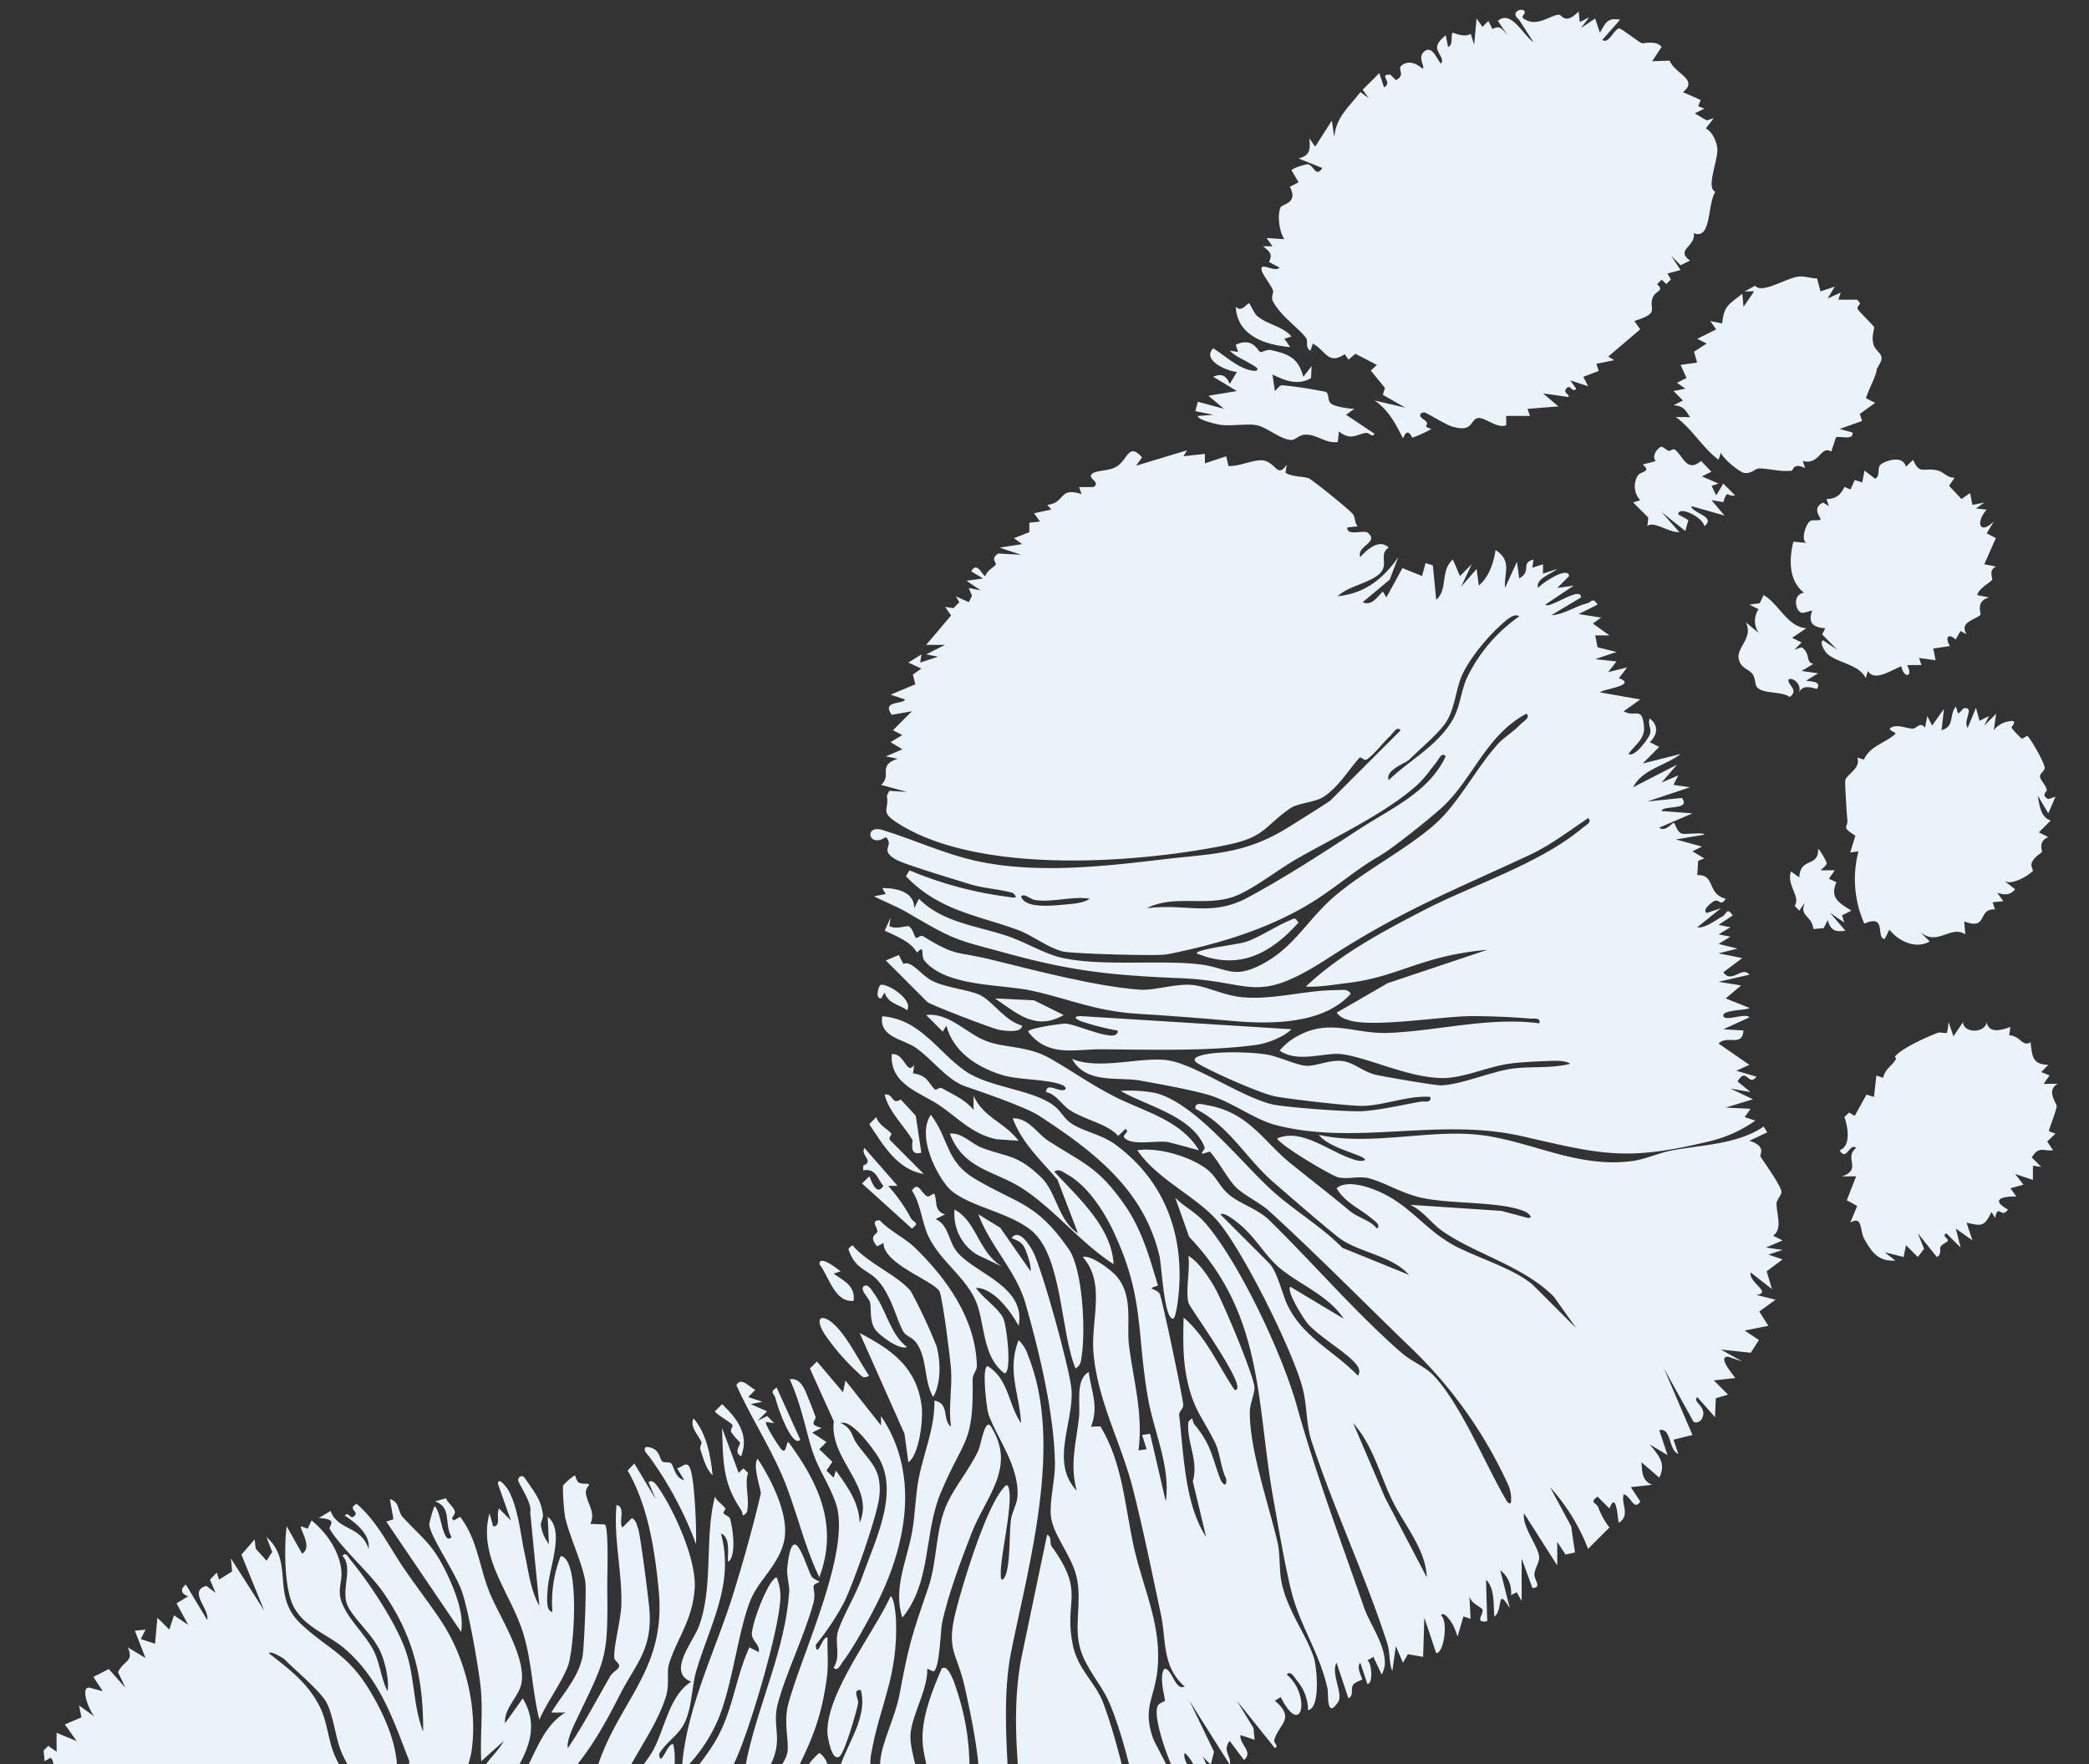 <svg xmlns="http://www.w3.org/2000/svg" xmlns:xlink="http://www.w3.org/1999/xlink" width="540" height="456" viewBox="0 0 540 456"><rect x="0" y="0" width="540" height="456" fill="#333333" stroke="none"/><defs><clipPath id="clip-path"><rect id="Rectangle_204" data-name="Rectangle 204" width="540" height="456" transform="translate(1392 6033)" fill="#fff" stroke="#707070" stroke-width="1"></rect></clipPath><clipPath id="clip-path-2"><rect id="Rectangle_175" data-name="Rectangle 175" width="323.559" height="664.412" fill="#eaf2fa"></rect></clipPath></defs><g id="Mask_Group_4" data-name="Mask Group 4" transform="translate(-1392 -6033)" clip-path="url(#clip-path)"><g id="Group_263" data-name="Group 263" transform="translate(1787.81 6011.399) rotate(45)"><g id="Group_261" data-name="Group 261" transform="translate(0)" clip-path="url(#clip-path-2)"><path id="Path_913" data-name="Path 913" d="M107.668,59.226c-1.527-.195-.823,1.966-.866,3.027-.1,2.529.482,6.416-.005,8.544-.157.671-1.651.536-1.63.948.2,4.332,1.543,8.972.574,13.737-.531,2.588-3.557,5.783-4,8.23-1.473,8.187.769,9.719-4.965,18.372-13.244,19.975-39.739,50.493-63.726,55.962-5.94,1.359-4.056-.644-7.353-2.967l-.428-1.327,3.465-3.038-6.059,3.46c.238-3.947-4.24-2.691-1.754-7.8L18.341,158.1l1.727-4.332-3.465.856.856-3.46-2.594.866-.011-6.942-3.038,4.332c-4.678-.774.449-4.148-.433-5.2l-3.46,1.727,2.637-6.422-2.236-1.321.46-2.659-3.476,1.289.893-3.888,1.283,1.727,2.166-4.332-2.583,1.733,1.716-5.2L5.33,130.349l-.818-9.936-2.653-.482,1.749-1.283-.027-2.188-1.722-.412,3.465-1.321-.612-1.744-1.987-.839,2.6-1.738-4.337.85,2.594-3.46-3.46.866c-.828-3.092,2.859-1.175,3.471-1.738-.785-1.164-.054-3.335-.206-3.9-.168-.655-2.16-.114-1.559-2.583l4.364-3.909-5.2,2.594,3.476-4.76-2.6.422,1.727-3.909L1.859,89.159l1.727-2.171L.992,86.56l2.48-3.834-1.6-.108c3.016-3.736-1.294-5.447,4.31-8.22l-1.727-.856,2.594-2.621c.628-2.545-3.265-.049-2.583-2.572.379-1.4,2.68-3.368,3.13-5.621.639-3.211-2.258-6.471,2.924-6.113l.433,2.6,6.5-12.129.428,1.738,3.487-4.337L23.1,46.2l2.6-5.177,2.171,1.354c2.085-1.684,3.509-6.2,5.566-7.5,2.68-1.695,5.691.8,4.846-3.4L39.551,33.2c2.123-.471,4.186-2.935,5.415-3.281,1.31-.374,13.152-1.716,14.555-1.457,1.078.2,1.846,1.359,3.048,1.289l-1.733,2.16c1.592,1.76,3.422-2.675,4.738-2.794,3.937-.357.276,4.505,3.054,5.821C68.493,32.374,68.666,28.1,72.1,28c-.671,3.211,3.254,2.989,3.1,6.525-.152,3.579-3.5,7.981-3.536,11.69C76.1,40.859,76.81,34.605,75.581,28l2.55,5.68-.812,9.059c2.377-.812,1.706-3.7,1.722-5.637l1.733.444-2.426-8.29,5.03-2.144L81.661,24.1l1.754-.9,6.9,5.664c.287-4.11-4.586-5.935-4.321-10.407l4.326,1.733-.011-4.326,2.182,6.075-.428-6.081,3.455,2.6c.211-3.579-1.413-6.763-3.46-9.53,5.057-1.078,5.648,2.561,8.664,5.193L98.139,7.185l3.455,2.6c.991-3.861-2.642-2.832-.85-6.065l1.283,1.727,1.316-2.594,1.716,1.727L106.8,1.12c-.07,1.662-2.285,5.983-.005,6.925-.271-1.251,1.392-9.595,3.476-7.792l.016,4.326,2.583-3.46-1.722,8.664c1.549.325,3.027-10.12,5.2-7.792l-2.171,8.658c2.2-2.469,2.669-5.826,4.353-8.691.661-1.126-.157-2.188,2.155-1.706l-1.727,5.2,4.754-3.482-.422,2.6,5.2-.85-2.6,2.588,2.6,1.744,4.326-2.6-2.588,5.2,4.321-3.471.428,3.46,2.615-4.321.439,3.471c4.852-2.139-.91,4.835-.861,6.065l8.664-6.065-.866,5.193c3.3-.866,2.334-4.456,6.53-.893,2.5,2.117,1.63,4.976,2.155,7.83,1.749-.6.856-5.707.482-7.012-.585-2.085-2.442-1.684-3.1-3.379,2.967-.4,4.424,1.6,4.348,4.337l2.583-.877.016,6.065,5.187-8.669c-.579,4.911-4.229,9.741-2.583,14.739l3.888-12.134.449,6.07,1.733-4.332.866,2.6,3.46-2.594L165.79,27.127l5.642-6.925c4.159.476-2.328,4.917-1.3,6.065l6.059-5.193-3.46,8.664c1.928-.125,1.5-3.26,1.749-3.476.363-.314,2.052,1.04,3.428.477.753-.3,3.861-4.478,4.348-3.942l-4.326,6.065,6.07-3.455-.866,2.588,3.471-.85-.7,1.559,2.458,2.767c3.276-3.5,5.074,1.706,9.514-.861.65,2.594-1.538.888-1.8,2.967-.1.812-.46,3.368.926,3.092l1.738-3.46-.85,7.8c1.635-1.1,2.047-4.716,2.6-6.525.406-1.3-1.007-2.61,1.722-2.133l-.861,4.326,2.588-1.733-.85,3.465,2.583-1.733-.85,3.471,4.326-2.594-2.594,4.326,5.187-3.465-.856,6.059c3.709.666,2.166-4.684,5.2-4.321l-4.332,6.925,4.776-3.455-.433,5.193,6.065-2.588c.422.347-4.337,5.009-3.465,6.059,1.316,1.576,3.639-4.705,5.193-4.332L221.3,54.889l3.9-3.465c2.875,3.319-2.1,3.628-2.166,6.936l9.53-1.727-1.3,3.455,4.77-2.594c.412,3.471-3.747-.135-2.588,4.337l4.31-.439-4.316,3.027,6.075-2.15-3.465,6.5,4.765-4.332.439,2.6,2.6-1.294a34.465,34.465,0,0,1-4.505,11.983c-11.523,18.908-17.2,22.184-35.12,33.393-18.865,11.8-28.612,32.11-47.162,43.042-4.982,2.935-12.232,3.823-17.6,6.682-4.121,2.2-11.176,7.1-15.243,9.914-4.954,3.438-9.319,10.678-16.547,8.6,7.5-3.119,12.681-14.165,18.643-17.863,6.362-3.947,19.006-6.162,26.045-10.3,2.827-1.668,15.4-12.568,17.777-15.188,2.984-3.3,6.406-8.761,9.086-12.589.493-.7,2.328-1.695.872-2.6-4.456,3.812-6.925,10.234-10.938,14.214-2.794,2.762-13.883,11.5-17.311,13.916-3.13,2.2-16.477,7.321-20.381,8.247-1.153.271-1.689-.114-1.235-1.24,1.489-3.72,8.794-10.51,12.189-12.968,2.485-1.8,7.332-3.493,9.216-5.1,2.058-1.744,3.39-6.059,6.373-7.933,2.458-1.538,5.355-1.543,8.063-3.211,1.83-1.126,12.427-8.631,13.634-9.784,3.4-3.243,6.8-11.685,10-16.017,2.94-3.974,7.4-7.413,9.909-11.777-1.89.39-3.909,2.9-5.236,4.3-1.673,1.781-4.63,5.1-6.027,6.98-3.292,4.429-5.713,11.052-9.53,14.755-6.292,6.119-16.683,9.5-22.569,13.862-3.547,2.632-6.384,9.779-12.151,10.83a15.329,15.329,0,0,1,.807-6.557c2.724-8.572,10.028-10.342,15.687-16.407,8.664-9.281,15.454-21.394,26-29.516-.866-1.408-1.917.292-2.6.866-3.449,2.891-8.117,7.191-11.29,10.4-5.269,5.312-16.288,20.8-21.913,23.186a5.164,5.164,0,0,1-3.216.677l3.931-14.712,12.118-24.307a75.833,75.833,0,0,0-7.537,10.678c-4.543,7.916-6.178,13.6-11.983,20.977-2.2,2.8-4.283,5.837-6.931,8.236.347-12.145,3.915-23.857,7.559-35.358,4.4-13.862,12.736-29.781,14.008-44.114.087-.975.807-3.113-.753-2.919-1.121,5.691-1.944,11.864-3.931,17.322-7.6,20.912-13.158,33.274-17.982,55.745-4.754,22.136-9.313,17.8-23.2,30.566C100,156.481,92.1,163.049,76.718,171.821c-12.053,6.877-11.6,7.18-25.612,10.819-3.146.818-6.287,2.166-9.357,3.211l1.733-2.588-1.727-.433c2.518-2.594,6.536-5.22,9.53-2.177l-.861-2.594c8.712.06,15.676-5.767,23.11-9.422,4.51-2.22,10.288-3.5,14.479-6.341,8.815-5.983,17.36-16.829,25.314-23.251,6.059-4.895,9.357-3.363,11.95-12.34,2.464-8.517.043-15.784.617-24.534.682-10.429,4.917-23.116,5.252-32.965.26-7.716-2.81-17.327-3.195-25.309-.108-2.182.606-4.971.536-7.667-.027-1.034.634-3.227-.861-3.021-3.465,11.263,2.171,21.756,1.711,32.516-.184,4.288-1.565,16.8-2.626,20.636-1.695,6.092-2.171,13.6-3.834,20.6-3.054,12.893-9.649,25.027-16.981,35.954-1.381,2.063-17.582,17.338-19.607,18.529-3.368,1.982-8.712,2.659-12.194,4.288-10.077,4.716-17.885,10.857-30.171,10.6l-.433-1.733A97.726,97.726,0,0,0,66.338,161.44c.807-.606,2.729-1.749.146-1.592-3.2,1.787-6.194,4.543-9.395,6.222-3.265,1.711-15.481,8.306-17.912,8.988-5.187,1.462-2.794-2.285-6.086-2.2-1.1,5.339-6.324,1.673-1.966-.655,7.445-3.985,15.844-7.012,23.04-11.653,13.185-8.507,24-22.016,33.528-34.129,7.873-10.012,14.138-15.887,17.154-28.817.39-1.668,2.821-12.124,2.821-12.79Zm6.942-9.108c.509,3.612,0,9.108,0,13.012,0,1.034-2.561,6.33-.011,7.369.157-7.591,2.68-15.3.644-22.747-1.072-3.915-3.85-6.85-5.133-10.483a41.08,41.08,0,0,1-1.581-20.538c-1.706.244-1.689,3.482-1.765,4.727-.3,4.819.352,11.75,1.993,16.3,1.408,3.888,5.214,7.862,5.853,12.362M93.8,138.157c6.119-7.992,13.445-10.218,16.483-20.37,3.211-10.716,5.631-22.119,7.878-32.889,2-9.59,6.016-19.477,2.507-29.137-1.63-.173-.7,1.825-.612,2.778.282,2.886.791,4.884.606,8.052-.628,10.759-5.637,24.67-8.425,34.936-1.44,5.317-2.2,11.815-3.942,16.872-2.864,8.328-11.869,11.636-14.5,19.758m-25.157,20.8c2.994,1.641,7.575-4.2,9.514-6.519,1.224-1.462,3.206-3.72,3.482-5.615-3.687,2.729-5.891,7.169-9.47,10.039-1.44,1.148-3.368.709-3.525,2.1" transform="translate(17.223 113.396)" fill="#eaf2fa"></path><path id="Path_914" data-name="Path 914" d="M70.24,3.553,70.256.076c1.327-.292,2.036.314,3.086.818,1.565.736,15.329,11.36,17.268,13.087,7.467,6.649,7,12.145,9.752,20.609,5.068,15.567,4.879,19.2,6.427,35.2,1.619,16.694,8.425,29.2,14.2,43.919,3.823,9.741,3.947,20.489,11.149,28.314,1.89,2.058,5.155,3.7,7.012,6.433,2.48,3.65,3.238,8.566,5.55,12.665,2.9,5.133,7.792,8.133,9.692,13.737l-2.626,3.021-2.577-2.588.807,6.877c-2.15.964-2.545.46-4.278-.812l-1.31,3.455c-4.9-7.218-2.22-.125-4.781,3.487l-2.577-1.738,1.516,3.92-2.832,3.016c-.985-1.668.33-4.575-2.155-5.2l-.439,4.332-3.9-7.8,2.6,8.664-2.615.011,1.738,2.588-5.2-2.588.866,3.46c-2.128.1-6.238.032-8.041.91-1.072.52-.06,2.41-2.366,1.689l-.861-4.326c.168,2.8.439,5.729-2.6,6.936.033-2.009,2.383-6.427,0-7.8l-2.621,9.53-.417-5.193c-2.572,2.09-.384,6.909-4.776,6.925-.227-.222,3.254-5.55.877-6.059l-.883,4.332-2.583-2.6c-.628,2.691-4.743,3.736-6.519,6.054-3.238-2.707,5.225-2.491-.877-5.193-2.35,5.523-7.424,4.359-8.658-.861l-1.792,4.272-3.844-.807-.005,2.6-1.716-.417.839-3.92-4.326,2.594.861-2.594-3.373,1.652c-1.137-4.5-4.066-1.624-4.862-4.267l-1.289.016c-.5,1.5-.173,4.094-2.61,3.46l1.727-4.326c-1.928-.747-3.076,4.505-5.2,2.588-.872-.785,3.7-3.2,2.594-4.326l-5.193,1.733,1.727-2.594c-2.02.081-4.732-.969-4.348,1.722h-.845c.319-4.186-3.547-4.213-6.731-5-.942-.233-1.955.547-2.393.5-.255-.022-1.04-2.426-3.027-1.57l1.733-2.583-6.936.845,1.733-2.583-5.2-.011,2.594-3.455c-3.108-.8-4.148-2.8-6.925-.011.606-3.964-2.935-2.7-4.348-5.193l5.2,1.722.005-1.722-7.38-3.476,1.3-1.727-6.07-.883,2.6-2.6-4.332-1.738,2.6-3.449c-3.677-1.408-7.591-1.576-6.931-6.081,1.2.6,4.819.98,5.187-.856-.942.3-9.655-3.6-7.792-5.214,1.224-.114,4.911,2.177,5.193.005-4.272.666-4.278-3.536-6.931-3.471l-.433,1.738-2.15-1.765L5.209,148.4l2.6-.444L4.337,144.5l5.193-2.16-5.2-.883,1.738-4.326-2.6-1.733,5.193-.866c-1.516.433-8.848-2.718-6.465-4.353l2.994-1.716-4.337-.9,1.392-4.261,6.427.384L4.516,122.19c-1.224-3.206,1.137-4.814-2.783-6.324l5.2-1.283L0,111.534l1.744-2.155.861,2.594,3.455-1.749-4.326-5.187,4.332-.011-1.727-3.46,4.326-.861L2.6,98.912,3.46,95.49c-1.711.807-2.8.374-2.594-1.727l10.4,2.588c-1.635-2.539-8.761-1.668-6.433-6.075l2.973-.422L4.4,88.472l-.065-2.529,1.706.861.9-3.877-2.61-2.177,15.6,3.455L5.566,78.152l-.363-5.2,1.868,1.484,4.2.244-.574-2.621L6.936,70.349c9.866-.547,11.3,9.914,22.13,9.584,9.617-.292,14.046-3.086,24.816-.39C70.473,83.7,80.62,91.434,82.32,109.081c.547,5.685,1.3,11.512,1.792,17.214.363,4.191-.162,8.745.016,13.006.043,1.05-.655,3.227.856,3.021-.022-4.646,1.007-8.729.91-13.477-.146-7.348-2.177-27.014-4.8-33.36-.422-1.023-4.256-6.649-3.909-6.925l6.5,1.733,5.653,10.824c-.823-5.8-3.839-10.678-7.375-15.178l-.444,1.738c-1.8-.8-4.879-.428-6.3-.91-.747-.254-.671-1.316-1.327-1.6C63.558,80.6,53.963,75.721,42.073,76.43c-6.205.368-11.831,3.747-18,1.484C19.26,76.148,11.8,68.8,8.674,64.7l7.792,2.171c.834-3.178-4.954-3.964-5.193-4.776l1.662-.8-.8-2.22c4.884-.5,10.331.444,14.3,3.471C29,64.485,29.353,67.035,32.6,68.519c4.278,1.96,9.8,1.522,14.419,2.929,3.65,1.11,6.622,3.8,10.218,4.955-1.57-2.274-5.837-4.906-8.415-5.886-4.841-1.841-11.214-1.067-14.782-2.567-3.844-1.619-5.788-8.041-9.757-8.03-.233-1.419,1.137-.855,2.058-.763,7.765.763,20.235,3.249,27.144,6.693,6.265,3.119,11.192,8.609,17.63,11.42-9.546-9.7-19.027-15.622-32.608-18.123-6.232-1.148-16.087-.428-21.459-1.83-.915-.238-.016-3.633-4.039.011l.866-3.476c4.852,2.35,8.274-2.924,13.873,0-2.28-3.043-7.294-2.372-10.4-1.733-.238-1.738,2.2.157,1.738-2.155-.19-.921-2.545.33-1.744-2.171C24.5,47.255,31.064,49.724,37.979,51c5.848,1.083,12.405,1.922,16.975,2.935C65.735,56.314,76.965,63.1,83.642,72.125c3.574,4.83,20.944,43.107,21.134,48.078.065,1.646-1.186,3.742-.688,5.642l2.144-3.46a58.092,58.092,0,0,1,9.221,30.68l1.624,6.606c.634-3.438-.747-6.7-.888-9.931-.287-6.476.644-5.642-1.283-11.745-6.942-21.979-20.094-43.139-26.05-65.015-.753-2.772-.433-5.918-1.267-8.707l-.422,7.8c-4.781-4.288-9-9.779-14.03-13.726C68.524,54.722,57.949,47.3,52.918,44.737,48.132,42.3,36.9,40.427,34.384,38.3c-.19-.162-2.567-4.1-2.29-4.391,2.274.411,4.261,2.171,6.108,3,.845.379,2.675,1.289,2.55-.384-3.769-.953-5.274-5.545-9.53-3.487l1.419-2.583c1.094.5,3.189.19,4.05.8.915.65.135,2.171,1.457,1.787l.487-1.792c7.543,1.072,12.443,5.6,19.287,8.49C64,42.306,76.164,44.721,80.214,50.4c2.052,2.875,1.37,7.835,4.353,10.391l-1.3-7.8c16.174,4.1,9.73,25.7,19.937,35.559,1.608-3.633-.4-1.917-1.115-3.682C99.556,78.6,99.2,73.934,97.574,67.734c-1.722-6.574-5.642-13.369-3.915-19.943l-2.583,2.6c-1.327-5.366-1.37-11.181-4.489-15.9C85.456,32.776,75.048,21.475,73.462,20.3c-3.882-2.891-11.4-5.469-15.649-8.209A61.949,61.949,0,0,1,51.738,6.8a12.817,12.817,0,0,1,.309-4.115c.076-.076,1.283.8,2.014.617.975-.238,1.9-1.754,2.29-1.484.1.065.038,1.424.91,2.112,2.274,1.787,5.187,1.554,6.481,4.814l2.724-2.523c1.343-.233,10.31,9.443,12.091,11.181C91.937,30.469,91.049,30.41,97.33,48.029c.569,1.581,1.852,4.9,3.271,5.826-1.37-7.11-3.568-14.035-5.431-21.02-.292-1.1.33-2.556-.157-3.314-.449-.693-1.792-.054-2.6-.812-2.242-2.1-5.572-8.025-8.263-10.867C78.368,11.751,70.522,7.11,65.053.515c2.09-1.375,3.422,2.724,5.187,3.038M47.265,89.42c-3.785-.633-10.526,0-14.744,0-.211,0-4.153.85-3.9,1.727,6.736-.807,12.411-1.689,19.055.466,3.953,1.283,7.738,4.6,11.3,6.054,6.3,2.572,11.669,1.879,16.472,8.23-2.458-7.575-10.429-7.646-16.2-10.239-3.39-1.522-8.528-5.664-11.977-6.238" transform="translate(58.111 457.032)" fill="#eaf2fa"></path><path id="Path_915" data-name="Path 915" d="M48.576,4.361l3.1-3.319C54.868,2.536,60.5-.9,59.849,4.367l4.678-1.792.693,1.57,1.554-.65-.861,2.594,3.46-.883.872-1.716.412,3.357c1.679-.628,4.283.384,5.648,1.44,2.355,1.814,5.2,9.552,7.678,8.36.736,3.736,8.23,9.535,3.612,11.555,2.9,1.917-.433,6.481,4.343,5.658l-.888,2.588-3.444-.005,4.326.888-1.754,3.027,1.7.466.022,1.684-1.673.032.011,1.695c2.675-.227.893,1.386,1.608,3.13,1.283,3.124,4.343,1.2.953,7.721l2.6.449-.872,10.835,1.738-.433-2.588,3.92,1.738.866-1.738,3.893,2.594.856-4.332,2.182,2.594.439c.292,1.679-2.35-.06-1.738,2.155.265.953,2.074-.016,1.738.872l-5.193,3.893,5.193-.428-5.2,6.086,1.733.85L86.734,95.87l1.722,1.716c-1.078,2.361-5.621,2.393-6.557,3.926-1.072,1.744,1.949,3.5-3.233,6.243-1.489.785-7.212,2.1-7.548,2.437-.569.569-.742,1.8,1.088,1.424,2.859-.59.428,1.8,3.238.3a30.806,30.806,0,0,1-1.868,5.025c-.184.222-3.005-1.354-1.587,1.906-4.131-1.343-7.77-2.545-12.145-1.738l6.936-4.316-6.454,1.765-.883-1.641-5.756-.585.087-2.144-5.962,1.884-.195,2.323-1.695-.287c-1.018,5.052-3.953,2.8-7.77,3.888l.872,1.716c-1.549.525-2.036-1.3-3.146-1.505-2.767-.5-8.268.628-12.562-.59-1.516-.428-1.381-1.744-2.35-2.139-1.278-.52-4.456-.921-5.355-1.413-2.556-1.386,2.61-1.933,2.6-3.877l-2.973.893c-.8-2.182-1.673-1.993-3.964-1.776L13,107.588l-2.594-.439,3.46-3.032c-2.16-.336-5.978-3.249-6.509-5.231-.238-.872,2.507-4-2.047-5.339l.763-2.442L2.6,90.217c-.314-.439,1.543-3.9,1.928-4.137C5.9,85.258,8.42,87.136,7.8,84.164L1.733,86.752C3.3,84,2.188,82.924,0,81.121l2.588.433-1.716-7.8,3.46,2.588C.921,72.17,1.592,68.212.866,63.339l2.583-.433L.866,62.478.872,56.4l3.455,1.733c.856-2.61-3.639-1.289-1.11-3.476l1.982.005c.91-2.935-1.83-2.074-1.646-3.769.233-2.171,2.3-3.043,4.245-3.178,1.061-.763-3.352-.953-2.588-3.882.558-2.155,3.969-.368,5.187-.449-.141-1.684-3.054-1.1-3.915-2.577-.628-1.083-.412-2.323-.406-3.487l2.583,1.733C9.4,37.673,6.574,36.173,6.942,35.6c.13-.206,3.07-1.148,3.455-3.081L13,33.85l-4.321-5.2,2.6.444-.005-2.171,2.2.763c.688-2.139,1.722-1.809,3.861-1.646l-4.326-.861c.287-4.521,7.212-1.987,10.4-2.61L16.629,21.1c-3.568.368-1.2-3.666-.173-2.28.265.357-.141,1.673,1.278,1.132,3.557-.856,3.85-5.377,5.247-7,.569-.661,3.162.828,3.043-4.256l2.166,1.733.856-2.594.444,3.46.866-4.326L33.815,8.7c-.726-2.827-1.489-4.131,1.31-6.065l.439,6.931c1.982-.227.222-4.1.931-5.139.3-.439,6.065-1.094,6.882-1.473.428-.195,2.031-3.216,4.31-2.935Z" transform="translate(0 -0.002)" fill="#eaf2fa"></path><path id="Path_916" data-name="Path 916" d="M126.629,71.128,116.8,69.455c-11.16-.065-22.4,6.666-32.456,8.387-3.5.6-7.072-.211-10.618,1.083l17.8-15.578,6.037-3.5c1.4-1.175-.883-.964-1.554-.7C89.636,61.609,81.021,71.507,74.35,75.66c-4.586,2.859-9.259,3.758-13.077,6-2.22,1.3-3.844,4.4-5.826,5.447-2.09,1.115-17.116,4.846-18.15,3.964C40.085,84.129,50.682,84,56.362,80.22c1.836-1.733.563-1.532-.921-.915-3.3,1.365-7.662,3.888-11.2,3.536,11.306-7.2,18.979-20.939,29.023-29.083,10.418-8.442,24.15-11.82,33.008-23.37,2.215-2.891,3.357-6.335,5.415-9.33C116.1,14.625,122.606,7.884,124.036,0l1.711.422L124.03,5.2c4.3-2.2,4.332.747,4.911.872,1.922.422,8.669,1.5,10.153,2.523.818.569.6,2.318,1.37,3.124,1.8,1.89,5.75,3.422,5.258,6.5l2.588-.866-1.722,4.332,3.46-2.594-1.733,3.449,3.465-1.716-.742,5.09,4.207,2.28-6.925.861c1.532,2.253,7.667-.319,5.193,3.032l4.337-2.594-.8,5.133,4.272.942-3.46,5.193,4.321-.872.839,3.817L157,48.576l6.065-1.722-3.471,1.733c-2.166,2.112,4.938,2.345,5.2,2.6l-3.465,4.316,5.2.016-1.581,2.891,3.314,3.612-6.931-.428c.13,1.641,2.231.384,3.92,1.706,1,.785,1.587,2.783-.038,3.492l-15.156-4.332,17.338,6.942-2.6,4.316,3.465,1.738c-2.5,1.1-6.14-3.66-7.8-.872l6.065,3.054-5.193,1.283c3.731.466,6.411.374,7.8,4.337l-6.065.439c1.917,1.662,3.465,3.292,6.059,2.177l-3.46,4.321,4.337.888c.709,3.011-2.729.671-4.337,1.738,1.289,2.307,5.1,2.545,4.326,6.059-.2.254-6.552-5.832-4.321-.872l-4.343.011c-.477,2.637.8,1.327,2.047,1.809a20.169,20.169,0,0,0,5.756,1.662l-.005,7.8a51.253,51.253,0,0,0-18.2-4.326l11,3.3,5.469,4.083-1.337,2.106-3.85-.812,4.326,4.321-15.605-3.455c2.144,2.87,8.3,3.281,10.662,5.144,1.1.866,1.283,2.734,2.312,4.018.969,1.213,4.023,1.029,2.2,2.951l-7.375-3.438,7.8,7.792-2.5-.709-.525,1.576a7.146,7.146,0,0,0-6.509-2.588l8.669,5.187c-6.644-1.6-.747,1.538-1.294,4.343-2.35-1.906-4.976-5.247-8.247-5.193l7.8,7.359c-2.144,2.973-1.944-1.148-3.141-1.267-1.007-.1-3.054.953-4.657-.022l4.332,3.9-1.76.861,2.621,4.776a20.372,20.372,0,0,0-2.978-1.316c-.623-.152-4.229-1.04-3.947.433,2.388-.282,7.44,6.33,6.059,7.814l-8.664-4.321,6.931,7.375-3.265,2.307.661,2.447-4.326-1.722,3.893,5.2c-2.415-1.061-3.628-2.94-6.167-4.24-16.239-8.3-34.432-14.8-50.671-23.056-4.034-2.052-7.175-5.588-11.133-7.949-8.5-5.057-36.761-14.522-46.48-15.1-8.425-.5-18.426,3.444-27.35,1.76,3.184-4.332,10.321-8.241,15.584-9.167,3.563-.623,5.756.769,9.118.531,3.7-.26,7.987-2.653,12.167-2.7,16.039-.19,32.472,1.143,48.554.06,2.962-.2,6.763-1.727,9.546-1.711,10.061.049,26.3,6.9,36.452,9.514.471.119,1.408.249,1.278-.417a8.933,8.933,0,0,0-3.444-2.626,115.256,115.256,0,0,0-42.993-7.386c-16.986.3-34.178.141-51.132.915-3.113.141-7.451,1.733-10.413,1.716-3.038-.022-7.868-1.581-11.225-1.754l-.921,1.771c-.78.065,0-1.283-1.067-1.711-8.025-3.2-17.733,3.108-25.384,5.16a35.667,35.667,0,0,1,6.638-5.924c9.173-5.583,28.774-2.929,39.8-3.574,7.532-.439,15.123-2.426,22.791-2.361l17.067-7.223c-6.877-.4-13.586,5.393-19.943,6.081C59.817,98.727,51.4,99.3,44.7,99.783c-9.47.688-18.513-2.247-27.778.85-1.538-1.186.677-2.22,1.516-2.821,8.777-6.276,17.111-3.655,25.92-4.608,6.4-.688,12.757-1.516,19.4-2.117,2.826-.26,5.3-2.02,8.23-1.754.217-1.484-2.058-.921-3.011-.845-3.92.325-7.494,1.966-11.728.85.217-2.734,3.514-4.83,5.74-5.962,9.151-4.657,16.493-2.464,25.5-4.857,6.324-1.684,16.542-7.391,22.969-7.391ZM40.762,115.367H58.544c3.108,0,8.149,3.325,11.241,4.37,8.767,2.962,16.6-.162,25.623-.043-.314-1.5-1.738-1.744-3.038-1.8-4.083-.173-10.987,1.716-15.475,1.484-1.614-.081-10.082-1.987-10.093-3.579l15.589-3.9c-7.494-1.581-15.335,2.307-22.211,2.5-4.11.119-8.913-1.148-13.764-.763-1.175.092-5.269.417-5.653,1.727m104.082,28.612c-5.171-4.906-13.856-5.5-20.414-7.765-6.752-2.328-13.64-6.574-21.215-6.963l19.5,7.814Z" transform="translate(139.641 178.687)" fill="#eaf2fa"></path><path id="Path_917" data-name="Path 917" d="M102.084,12.288c1.132,1.023,2.074,3.78,3.693,5.4,6.963,7,20.609,13.531,28.947,18.762,2.81,1.765,5.42,5.03,8.647,6.963,6.173,3.7,12.936,4.483,18.735,7.288,2.4,1.164,10.678,8.073,8.739,10.759a12.058,12.058,0,0,0-7.462-3.373c-.926-.125-3.146-.753-2.929.763,8.079-.78,14.771,9.091,3.016,5.225l-.422,1.716c7.055-.5,4.987,3.308,6.99,7.164.525,1.007,2,.179,1.684,1.505l-15.6-1.716,8,1.955,2.377,1.939-3.444,1.722c1.408,1.933,5.464.617,5.193,3.915l-6.07-.856c.314,3.2,3.151,2.393,4.332,4.321l-19.071-4.321,13.813,4.825,1.787,2.973-3.455-.011c1.462-.033,3.011,1.24,4.283,1.365,1.549.152,1.917-2.188,3.086-.487.969,1.078-3.265,2.556-3.541,2.6-2.512.39-4.808-1.11-7.294-.855.72,1.543,3.8,1.781,5.344,2.642.915.509,1.05,1.716,1.576,2.025.184.108,4.489-.541.883,1.863-2.1,1.4-19.558-6.238-21.28-10.05-.439-.98.449-2.15.287-2.426-.265-.455-5.685-3.281-5.9-5.778,1.532-1.381,6.01,2.2,6.936-.417-7.841.541-11.755-5.1-17.587-8.875C117.408,65,107.375,58.357,98.267,52.958c-10.629-6.3-22.141-9.405-31.9-17.533-6.389-5.312-10.488-15.14-19.536-15.6,1-1.911,7.11-2.718,9.129-2.686,7.1.108,10.949,6.882,15.605,10.478,7.245,5.6,14.928,9.757,20.809,17.36l1.267-1.711L90.215,41.5l1.24-1.684,15.226,9.5C101.3,42.107,91.753,38.739,84.568,33.7,70.208,23.621,65.432,15.78,47.32,9.369c-5.079-1.8-12.7-3.444-18.394-1.809-1.175.336-2.642.336-2.908,1.857,9.064.39,20.646-.368,27.751,6.07-9.952,2.16-20.771.758-30.55,2.848C15.031,20.09,9.059,25.619,0,21.558c1.76-2.361,5.918-2.133,8.425-3.271,6.357-2.875,7.613-5.3,16.331-5.426,5.393-.081,11.041,4.8,16.867,3.493L28.1,10.306c-6.552-.536-13.223-.184-19.423-3.049,2.859-3,7.175-1.646,10.618-2.388C30.117,2.53,33.268.505,45.311,2.7c7.4,1.354,13.986,5.079,20.495,8.582l-.769,1.6c.357.265,1.641-.736,2.632-.379,1.429.514,22.812,14.463,24.545,15.957.8.688.363,2.014,1.186,2.664,8.035,6.362,17.176,15.188,27.155,17.316l-12.622-7.754c-2.74-4.976-8.122-5.815-11.658-10.034-.2-2.334.449-.763,1.527-.655,7,.693,8.951,2.653,14.712,5.241,1.213.547,3.043.5,1.088-1.094-2.821-.931-5.907-3.606-8.49-4.516-6.438-2.263-9.828-2.031-16.363-6.189-4.917-3.13-8.42-6.812-12.421-10.992,7.711-.623,15.2,2.512,22.542,3.9,3.46-2.6-23.067-6.823-24.22-7.429C71.946,7.49,68.659,2.281,65.919.31c2.935-.8,7.375.114,10.385.888,3.844.986,23.424,8.961,25.78,11.089" transform="translate(116.228 307.183)" fill="#eaf2fa"></path><path id="Path_918" data-name="Path 918" d="M24.9.271c.2.043.249,1.1.422,1.159.612.206,1.608-.531,2.35-.119,2.464,1.365,8.041,5.713,7.445,8.22-1.63-1.4-3.969-4.971-6.5-3.9,11.707,6.649,14.62,18.594,20.646,29.662,2.025,3.731,6.454,8,7.564,12.384.839,3.308-.1,6.379.828,9.579,3.043,2.567-.818-4.148.877-4.343,5.989,4.012,7.738,10.136,11.517,15.367,11.192,15.5,31.714,34.844,47.829,44.975a40.49,40.49,0,0,1,7.007,5.144l-4.332.433,2.594,3.043-1.722.412,1.727,3.46-2.209.823.471,2.664-6.07-4.326c1.63,2.648,5.334,5.03,6.086,8.22.5,2.123-.953.785-1.738.439l.85,4.348-1.716-.877c-2.729,4.516,3.709,7.862,2.188,11.241a8.22,8.22,0,0,1-2.61,2.42c-2.529.19-2.328-3.893-4.792-3.243l4.332,9.53-4.321-4.332.866,4.76-1.727.439a44.176,44.176,0,0,0-6.113-9.075c-.883-1.078-5.837-7.494-6.915-6.525,2.112,2.7,16.694,20.435,14.739,22.542l-3.455-1.733.85,3.471-2.594.449L111,172.6l-2.583-1.733c1.4,4.743-1.489,6.828-5.209,2.6l3.455,4.781-1.733.866L106.676,183c-3.493.309-2.783-4.121-5.2-5.2l.856,5.2-2.594-.856.861,2.588-2.588-1.722-.877,2.171,3.46,3.027-4.326-.861c1.078,3.774.363,6.037-2.956,2.518-8.366-8.869-7.9-12.27-12.8-21.9-2.377-4.678-7.158-7.2-9.779-11.041-3.785-5.561-4.862-15.194-7.424-21.621,5.366,1.083,9.01,4.868,12.578,8.664.6-2.15-4.066-6.005-6.075-7.8-1.809-1.614-3.937-2.036-6.086-4.321-4.841-5.139-11.236-23.094-11.642-30.084-.092-1.668-.4-2.242,1.673-2.031v-.845c-7.532-4.061-3.969-16.878-6.054-24.3,11.409,8.106,15.4,23.468,24.431,33.236.606.661,1.354,2.545,2.442,1.029C68.1,102.507,65.632,94.26,60.9,86.966c-3.119-4.808-8.431-9.422-11.084-14.068C40.183,56.021,44.331,41.158,27.653,27.4,19.672,20.82,10.18,13.829.065,11.187L0,8.669l10.4,2.594L6.07,9.525C5.908,7.9,8.88,8.7,9.757,8.875c7.061,1.467,19.32,6.162,24.042,11.517,5.539,6.286,5.924,12.367,9.183,18.573,1.088,2.068,3.877,3.547,5.474,6.671C54.31,57.088,53.27,70.82,63.271,81.129c3.319,3.417,8.339,5.306,11.68,9.135,4.727,5.409,9.465,16.255,13.645,22.78,2.962,4.619,6.714,7.039,8.951,12.736,1.207,3.092.753,7.711,3.915,9.519-1.722-4.164-1.971-8.859-3.98-12.925-1.716-3.46-5.458-7.061-7.651-10.559C85.683,105.2,81.552,96.929,77.019,90.8c-5.653-7.64-14.273-11.409-18.388-20.647-2.074-4.662-1.559-8.55-2.854-12.763-1.857-6.048-6.969-12.79-5.485-19.233-6.205,2.756-6.882-7.57-8.761-11.615C36.885,16.558,26.37,9.443,20.809,0c1.343.487,2.772-.022,4.094.271" transform="translate(118.832 438.037)" fill="#eaf2fa"></path><path id="Path_919" data-name="Path 919" d="M25.13,1.716,23.4,0c17.549,3.4,27.973,18.513,33.4,34.671,1.478,4.413,3.931,12.719,4.521,17.17.125.937.969,2.984-.623,2.783-.644-3.422-4.478-4.716-5.886-7.554-1.938-3.909-3.33-9.828-5.528-14.425-4.4-9.21-8.734-22.617-19.461-24.772-2.632-.531-11.181-1.9-12.5.78,3.043-1.191,4.451.428,6.557.785,6.037,1.04,9.265.038,13.759,5.366,3.222,3.817,11.311,20.868,13.06,25.969a67.271,67.271,0,0,1,2.6,13.006c3.043,2.5-.617-3.281.877-3.476,2.372,2.529,5.128,4.727,7.229,7.516,6.5,8.626,8.534,13.975,11.842,23.722,2.621,7.727,4.2,5.908,9.14,9.936,2.978,2.431,4.1,5.875,6.915,8.258-3.66-10.922-16.575-13.461-15.6-26.884a5.309,5.309,0,0,1,3.942.823c.693.406,10.109,9.205,11.263,10.418,9.232,9.692,10.358,22.368,21.805,30.236,1.809,1.24,4.873,1.933,6.346,3.2,1.749,1.511,1.121,3.877,3.465,3.9-1.538,2.372-5.2-.856-6.925-.872l6.065,6.5-3.455-1.3,2.588,5.2c-2.745,1.457-7.158-6.633-8.669-5.193,2.854,4.11,6.828,7.922,8.544,12.708.514,1.424-1.657,1.841-2.068,1.76-2.55-.52-6.232-8.9-8.23-11.42-3.141-3.942-14.5-12.129-19.114-13.846a8.568,8.568,0,0,0-4.283-.477l15.535,9.173c9.622,6.222,10.911,15.486,15.681,25.087l-4.321-1.31,1.716,4.337L111,150.915a12.969,12.969,0,0,1,2.594,10.4c-1.37.379-.552-1.18-1.083-1.446-2.372-1.17-5.75-1.949-8.344-3.422-11.718-6.671-15.432-13.8-24.047-22.791-7.164-7.472-15.638-13.965-21.534-22.7-5.453-8.073-3.812-14.2-6.536-22.959-2.4-7.716-7.651-14.122-10.429-21.664l2.588-.85c-1.121-1.6-3.005-.774-4.4-1.9-1.944-1.565-7.25-13.358-6-15.02a12.376,12.376,0,0,1,3.482,2.15c5.35,4.321,20.982,33.22,22.964,40.356,1.776,6.411,1.5,13.829,5.2,19.948,3.119,2.507-1-5.458-1.083-5.853-.314-1.587-1.532-11.014-1.078-11.49,7.267.347,7.591,8.42,10.537,13.3,2.42,4,7.05,7.819,9.573,12.118,4.294,7.315,5.366,16.65,9.546,23.408,1.489,2.4,3.195,6.324,6.763,4.516-9.129-4.89-8.68-16.271-11.956-24.475C83.49,111.8,74.16,106.649,70.63,92.836c-.991-3.877-.731-10.391-2.621-13.856-1.294-2.383-6.3-4.9-8.88-9.335-6.72-11.555-16.64-40.08-28.2-45.522-5.583-2.632-9.6-2.8-15.551-6.184C10.136,14.972,5.761,12.14,0,9.963c1.933-2.675,5.572-.379,7.976.531.195.076,3.227,1.43,3.541,1.587.958.482-.114,2.962,3.206.921l-.861,2.594,4.332-.861.005,2.61,4.678-.087.531,2.675h2.6L25.13,18.21c5.068.845,10,1.57,13.873,5.2-3.682-9.449-17.257-6.016-23.229-13.8L1.716,4.31V1.738l10.4.855L10.4,0Z" transform="translate(131.849 392.943)" fill="#eaf2fa"></path><path id="Path_920" data-name="Path 920" d="M22.709,1.551a23.326,23.326,0,0,0,3.758.135c.5-.162.336-1.576.78-1.554,1.316.054,7.981,1.744,8.94,2.772.5.536-.005,1.922.747,2.442.726.5,2.339.39,3.568,1.088.444.254-.206,2.188,1.987,1.424l.866-1.722,1.733,4.332L39.9,9.165c2,1.332,4.483,3.493,6.931,2.171l.011,4.343,2.588-.872c-1.175,2.756,1.44,3.552,1.543,3.9.114.368-.477,2.047.022,3.557.433,1.3,1.792,1.251,1.792,1.6.011,1.841-1.186,6.514-3.357,6.99l3.471-.433c.206,2.177-.975,3.016-2.6,3.9l2.621.433-1.754,2.166,1.738.866c-3.482,3.086,2.734,5.122-3.449,7.808L52.03,47.75c-4.489.985-2.778,7.332-8.664,7.83l3.455-.011c-.985,3.807-5.388,5.664-9.53,5.214l.866,2.588c-1.846,1.516-4.229-5.177-6.53.9A28.342,28.342,0,0,1,17.333,52.109l-1.289,1.722L13.91,49.84c-4.532,1.007-2.68-.184-4.473-1.543-.693-.525-7.267-6.314-7.527-6.779C1.1,40.077,2.642,36.536,0,35.182l1.57-.828C.13,30.7,2.534,27.288,2.6,23.925c.016-.671-2.794,1.3-1.733-.866.747-1.538,3-2.269,4.045-3.384.525-.558-.016-2.7,2.009-2.285L5.2,14.812l2.594.861-.856-5.2L10.391,14.8C12.1,11.563,8.945,10.713,8.674,7.86c1.83.8,1.89,1.652,1.716-1.088,1.868-2.518,2.1,2.464,4.343,2.826l-2.171-5.2L15.6,6.127l.866-2.594.866,2.594L17.349,1.8l2.588,3.46a5.938,5.938,0,0,1,.828-3.942c1.83-2.929,1.651-.114,1.944.233" transform="translate(213.368 58.942)" fill="#eaf2fa"></path><path id="Path_921" data-name="Path 921" d="M29.567.872l.016,2.615,2.144-.9.46,2.615L34.77,2.61C33.709,6.032,38.181,6.373,38.647,6.9c.893,1.023,2.734,5.7,3.2,5.994l1.6-.758L43.38,15.1l2.669.531c-1.527,1.971-3.406,1.679-2.588,5.2l3.455.005-1.727,1.289,2.583,2.6-4.316,2.16,3.471.444-1.733,3.027,2.594.433c-2.318,2.193-4.538,5.453.861,3.909.493,3.038-2.962.514-.845,3.888l-1.744-.428c1.419,4.05.812,4.353-2.6,6.519l4.332,2.155-5.2.888L46.921,50.3l-5.2.016c-.363,1.44,1.17.525,1.581,1.018.319.379-.411,1.554-.19,2.458.184.736,1.706,1.1,1.2,2.588l-7.792-.861L40.472,57.2l.368,2.653-4.326.011,1.733,2.583-4.332,2.6,3.465-.428c-2.87,3.227-5.653,2.821-9.562,1.749-2.447-.666-4.668-4.137-5.61-.449l-1.781-4.3-2.956.834-2.653-6.065-2.583,2.594c2.485-5.036-3.135-3.644-2.615-7.8-2.171.206.774,4.353-2.594,3.455,1.408-2.848-2.8-5.821-5.187-6.947L1.87,46l1.646-.4L1.767,39.56l1.8-.942L.078,34.248l1.673-.78a5.651,5.651,0,0,1-.839-2.675c.016-4.933-.774-2.588-.888-3.552-.3-2.6,2.383-9.665,3.5-12.048.287-.612,1.619-1.2,1.641-1.744L3.554,11.29l3.46,1.727L6.164,8.68c2.2,1.971,6.092-2.025,4.332-4.332,2.55,1.679,4.066-1.061,5.214-3.471l1.3,1.749C19.284.634,21.607,2.42,22.186,0c2.875,2.2,4.326,3.785,7.38.872" transform="translate(274.862 114.506)" fill="#eaf2fa"></path><path id="Path_922" data-name="Path 922" d="M29.7,0l-.439,2.588L31.423.861c.222,4.2,3.373,6.167,3.487.866l.861,3.465L38.3,4.375l2.68,6.893,2.583-1.733c-.866,2.117,1.619,2.729,1.695,3.146.162.915-.921,3.909.06,5.523l2.588-1.733C46.021,19.7,49.557,20.9,49.54,21.183c-.146,2.215-2.61,5.2.985,6.13l-1.689.514.661,2.42c-2.848.179-2.128,1.749.157,2.258l-2.6,3.487,2.577,1.727-3.449,2.61,1.727.856L45.312,43.8c3.428,1.05,1.873,3.135-.856,1.289-1.137,2.54-2.058,7.857-5.231,6.953l.883,1.722c-3.779-1.392-8.046,2.567-11.62,2.577-.671,0-3.319-.487-3.124-1.695l4.326-.866-5.528-.043-.552-1.695c-2.437,2.139-4.245,2.166-5.621-.872l-1.213,2.074c-1.294,1.6-5.577-1.3-3.552-3.812C8.2,50.1,4.311,45.977,1.956,42.04L4.533,39.9c-1.754.417-3.52-3.52-3.3-4.646.168-.883,1.9-1.814,1.581-2.285-.244-.357-3.687-.3-2.6-3.5l1.738-.417L.2,28.2c1.733-1.727,1.846-3.3,1.1-5.512l1.554-.623L1.9,19.553l1.814-.921L1.956,16.038,5.4,15.6c.536-1.652-1.809-2.253-1.576-3.72.3-1.933,2.485-5.723,5.009-4.1l.043-2.588c4.126,1.689,3.325-.747,6.514-2.588,1.37-.791,3.178-.357,4.337-1.738L20.2,3.379l4.684.141L25.364.861l2.588,1.727Z" transform="translate(160.249 24.318)" fill="#eaf2fa"></path><path id="Path_923" data-name="Path 923" d="M24.155.162c.19.135-.016,1.348.677,1.516.72.168,5.967.1,6.238.26.384.227,1.191,2.355,3.178,3.357,1.765.9,3.769-.476,4.51,2.225.791,2.859.271.926,1.126,2.61.969,1.906,1.641,4.332,2.68,6.3l2.529-.823-.78,4.835,1.716.839-2.664,5.593L46.4,25.152c1.716,1.365-1.771,2.854-2.166,3.909l1.749,3.465c-3.2.731.455,4.668-3.487,6.936l1.733.861c-3.308,1.094-1.809,2.664-1.944,2.848-1.608,2.247-5.334,4.353-6.454,5.675-.72.85-.347,2.5-1.966,3.552-1.029.671-6.427,1.218-7.857.509l.883,1.722c-5.534.747-10.288-.85-15.622,0l2.6-2.588c-2.393-.531-3.287-.774-5.193.856l.861-2.588L6.07,50.292,7.8,47.7l-2.6.455.866-2.615L2.6,44.217l2.6-3.438L2.637,39.36l.828-3.8L.872,36.42l1.738-5.2L0,30.788l2.61-1.749C-.319,25.476.368,24.372.877,19.948l2.6,2.15-.883-4.754L.877,19.071l.866-2.956c2.772.4,4.229-6.958,6.184-9.492,1.04-1.354,2.626-1.966,3.8-3.146L14.734,5.2l1.738-3.471.866,3.465,1.31-3.46.861,1.727L23,0Z" transform="translate(106.681 10.44)" fill="#eaf2fa"></path><path id="Path_924" data-name="Path 924" d="M49.123,18.932c6.465,5.664,9.27,17.2,19.385,17.473-6.173-3.5-8.864-8.669-13.028-13.856-2.225-2.772-7.586-6.194-6.487-10C53.2,15.7,57.12,16.913,59.411,22.089l1.641-1.765C72.152,23,80.561,30.872,89.917,36.687c9.183,5.707,19.233,9.064,26.283,17.95,4.408,5.556,4.066,9.427,11.3,12.99,2.41,1.191,17.484,4.462,14.734,8.241l-5.193-1.3,1.733,2.166-5.2-.85c1.392,2.372,8.49,4.9,7.808,8.209-.91,4.429-9.579-4.781-11.355-5.978-4.169-2.794-13-7.586-17.658-9.227-4.538-1.592-9.584-1.733-14.105-4.11-5.572-2.935-8.62-9.335-14.2-12.687-5.2-3.119-12.1-3.211-15.963-6.584-2.854-2.485-5.756-7.386-8.555-10.1C50.206,26.372,36.23,17.833,24.87,11.525,17.333,7.339,7.765,7.491,0,3.868L6.5,2.32,19.937,4.735C19.287,3.6,15.069,1.567,14.084,1.4c-1.549-.265-2.35.206-3.677.742C9.871-1.119,15.145.2,16.64.63,21.329,2,45.316,15.6,49.123,18.932" transform="translate(136.176 334.407)" fill="#eaf2fa"></path><path id="Path_925" data-name="Path 925" d="M88.021,89.917c3.8,3.536,8.387,6.319,11.831,10.288l-3.011,3.032-3.92-1.733,5.09,4.868-.763,2.935c-1.2,1-10.737-6.806-12.129-8.252-2.6-2.7-4.732-7-6.942-9.535-5.853-6.725-15.86-13.282-23.489-18.145-8.057-5.133-10.234-3.157-15.881-12.741-3.774-6.406-13.093-23.906-13.559-30.685-.038-.541-.233-1.429.449-1.3C29.254,29.738,37.019,42.814,40.43,46c1.673,1.814,1.684.384.975-.975-1.641-3.124-6.27-7.429-8.7-10.391-1.543-1.884-2.047-4.446-3.514-6.021-5.269-5.658-14.062-6.693-20.029-9.46-1.343-.623-10.288-7.6-9.048-8.729,6.314-1.435,10.662,3.249,16.477,4.326C10.942,9.643,4.422,7.835.984.027A9.208,9.208,0,0,1,5.516,1.121c22.525,9.53,38.179,37.865,51.115,57.3C64.185,69.763,77.89,80.5,88.021,89.917" transform="translate(165.547 353.887)" fill="#eaf2fa"></path><path id="Path_926" data-name="Path 926" d="M63.152,35.527l-1.587.525.888,2.182c1.061.677.791-3.482,2.16-.866,2.312,4.4-4.5.742-5.631.433a10.733,10.733,0,0,0-4.343-.422l7.8,3.476-1.825,4.261-5.106.049,8.658,2.193-3.455-.444c-.347,2.318,3.065,2.567.428,4.321-3.482-3.671-6.054.634-.439.893-1.278,2.68-5.214,2.139-7.8,1.733l8.653,3.893-3.449,1.727c.812,3.043,4.283,2.583,4.316,3.476.108,2.854-5.853-1.559-6.048-1.3l-.861,3.46c.347-2.734-4.294-1.738-5.214-3.9l1.31-1.3c-11.869-10.044-24.686-19.39-33.6-32.321L0,.082C1.522-.378,1.89,1.23,3.005,1.4,17.869,3.775,14.82,8.914,24.859,15.542c4.857,3.211,9.5,2.762,14.641,4.44,3.715,1.213,22.818,11.512,23.8,14.365Z" transform="translate(207.298 384.181)" fill="#eaf2fa"></path><path id="Path_927" data-name="Path 927" d="M123.733,48.024a7.82,7.82,0,0,1,1.164,2.307l-4.754-1.738L119.7,50.32c1.37-.265,5.339,3.271,4.321,4.353l-5.193-2.594c-.011,1.608,3.195,2.415,3.363,2.7.146.254-.861,1.646-.617,2.729.265,1.175,2.068,1.652,1.581,3.243l-8.664-4.332c.85,3.016,6.963,4.451,7.451,6.85,1.121,5.55-3.292.222-4.321-.439-7.635-4.89-15.589-6.281-23.007-10.391C89.089,49.378,78.85,42.09,73.267,38.218,52.382,23.745,37.92,6.147,9.7,5.513L0,.911C3.471.905,6.373-.2,9.958.034c13.374.877,38.38,9.952,50.184,16.618C75.936,25.58,92.76,33.221,109.281,41.234c4.337,2.1,11.052,2.946,14.452,6.79" transform="translate(169.13 298.357)" fill="#eaf2fa"></path><path id="Path_928" data-name="Path 928" d="M35.14,55.377l-1.559.569c4.034,3.845,5.615,11.436,9.059,15.221,3.076,3.384,11.236,6.763,15.627,10.4,4.711,3.893,8.848,9.324,13.467,13.429l-2.588,2.144c6.709.877,6.054,8.729,10.358,12.649l-1.749,1.765L78.615,115l-1.668.791,4.332,3.9c-4.31-.558-7.034-5.214-9.627-7.277-3.52-2.8-8.8-5.62-11.663-8.29-4.034-3.763-5.87-10.163-9.064-14.349-2.529-3.308-6.552-5.317-9.043-8.312-3.227-3.882-5.35-10.873-8.626-15.654C25.848,55,24.727,52.821,18.987,41.044,15.668,34.237,9.474,29.023,6.923,21.886,5.239,17.17,4.8,11.549,3.019,6.709,2.456,5.171-1.924-.617.994.054c12.189,2.8,11.777,13.689,15.93,23.1,2.946,6.682,7.147,15.93,11.089,21.87,1.013,1.522,8.236,9.108,7.126,10.348" transform="translate(176.317 374.712)" fill="#eaf2fa"></path><path id="Path_929" data-name="Path 929" d="M33.517,40.281c3.715,4.207,6.14,11.1,9.812,14.912,2.615,2.718,6.46,3.763,9.5,6.108,1.3,1,9.784,8.469,10.066,9.086.628,1.37-.33,2.854.417,4.272l-4.337-1.716c.845,2.285,5.474,3.617,2.155,6.059l-5.615-3.465c-.688,3.3,6.714,5.664,6.925,6.514l-2.112,2.155c-10.819-3.693-16.4-13.921-20.43-23.857l2.588-1.283C36.528,56.829,27.171,48.165,23.419,43,19.082,37.043,18.789,26.8,11.7,22.635c-1.771,1.5,1.294,2.041,1.884,2.875,1.321,1.89,6.59,11.479,6.362,13.147-.341,2.507-5.81-1.4-6.552-2.106C5.886,29.414,3.677,9.9,0,.082.606-.541,4.418,2.562,5.112,3.2,16.136,13.359,17.755,21.736,25.292,32.462c2.366,3.363,5.967,5.258,8.225,7.819" transform="translate(189.95 424.077)" fill="#eaf2fa"></path><path id="Path_930" data-name="Path 930" d="M98,.057c.661,10.494-8.929,20.165-16.466,26.462-6.471,5.409-12.356,10.467-18.659,16.028-8.593,7.581-14.945,9.66-23.749,15.286-6.731,4.294-15.963,14.706-24.875,14.154-2.09-.13-3-3.444-3.086-.135-3.021-.931-6.882.8-9.882,1.9L0,70.314l1.283,1.727c1.933-.509,3.157-3.449,3.628-3.536,1.365-.238,2.5.78,3.373.834.384.027.265-1.408,1-1.587,10.142-2.426,8.669-3.292,16.8-8.214,9.822-5.94,24.161-14.306,32.591-21.621,3.151-2.734,5.658-8.317,9.395-10.987,3.173-2.269,7.288-3.482,10.862-6.481C85.19,15.181,89.17,7.5,94.942,1.806,95.868.891,96.415-.273,98,.057" transform="translate(65.925 229.815)" fill="#eaf2fa"></path><path id="Path_931" data-name="Path 931" d="M45.015,10.345c.753.72.78,2.361,1.6,3.151,12.259,11.815,9.048,12.237,14.977,26.678C65.9,50.653,76.171,58,77.362,69.929c-7.1-3.568-9.692-11.5-14.013-17.63-2.54-3.606-5.853-7-8.377-10.71-3.8-5.583-6.27-12.21-11.42-17.2,3.4-2.334,5,2.247,7.8,1.744-3.953-2.94-6.839-7.31-10.4-10.423C38.869,13.887,26.041,3.934,24.5,3.5,21.471,2.646,9.391,8.775,5.422,4.914L4.9,6.685c-3.639-.265-2.28-2.263-2.61-2.7-.661-.866-3.52-.72-1.689-2.55C4.269,1.628,8.276.063,12.039.009,23.578-.154,36.264,1.942,45.015,10.345" transform="translate(118.641 355.957)" fill="#eaf2fa"></path><path id="Path_932" data-name="Path 932" d="M15.7,5.688a10.69,10.69,0,0,0,4.938,2l-5.2-4.77c5.61-.736,9.573,9,13.022,13,1.1,1.272,3.839,4.776,5.182,3.492A32.744,32.744,0,0,1,24.971,7.7c4.153-3.1,19.656,14.766,21.464,18.86,1.911,4.321,2.74,10.391,4.548,14.956C44.275,37.5,38.665,31.933,31.626,28.365,22.226,23.6,9.842,22.917,4.157,12.906l3.038,1.722c1.6-1.489-1.8-2.745-2.171-4.326l4.332.005L.242,5.964c-1.289-1.608,2.973-.8,3.3-.688,5.539,1.8,9.952,5.74,14.295,8.5,3.888,2.469,7.889,5.745,12.34,6.925L11.364,5.255C10.232,3.224,3.832,2.146,3.291,1.61,2.9,1.226,2.673-.3,4.406.051,8.38.836,10.931.9,14.147,3.386c.753.579.991,1.863,1.549,2.3" transform="translate(97.321 469.37)" fill="#eaf2fa"></path><path id="Path_933" data-name="Path 933" d="M41.607,35.174c.634,1.283.3,2.615,1.863,4.646,1.392,1.814,3.124,2.258,4.207,4.018l-4.77-1.706c-3.66,3.525,4.684,1.939,3.9,5.182l-6.925-.384c-4.635-6.476-10.017-14.262-16.033-19.585C19.282,23.3,12.9,20.846,9.064,16.975,4.954,12.827,2.1,6.254,0,.9c.119-2.269,5.187.4,6.086.839C19.276,8.306,25.422,15.794,34.21,26.526c3.33,4.061,5.171,4.164,7.4,8.647-.125-.222-.282-1.841.428-1.733,1.651,2.372,4.159,2.724,6.579,3.9l-.076,3.9c-1.684-1.2-6.043-4.462-6.931-6.07" transform="translate(212.524 427.143)" fill="#eaf2fa"></path><path id="Path_934" data-name="Path 934" d="M108.4,21.833c-1.716,1.559-11.777-7.689-13.943-9.032C79.418,3.493,63.131,5.746,46.767,9.211c-3.969.839-15.021,6.259-18.784,8.1-4.467,2.188-11.116,1.067-16.206,2.009-3.763.693-8.637,4.814-11.777.347,7.516-6.438,16.759-3.622,25.179-5.16,7.44-1.359,15.318-8.7,22.3-9.839,2.285-.374,4.094.4,6.14.119C57.434,4.278,61.409,1.252,65.86.542c15.486-2.464,28.828,3.617,38.651,15.21.677.8,4.543,5.485,3.888,6.081" transform="translate(82.413 299.971)" fill="#eaf2fa"></path><path id="Path_935" data-name="Path 935" d="M43.356,71.112C32.813,59.47,27.61,43.237,20.4,29.462c-4.083-7.8-8.88-16.325-13.45-23.668C6.557,5.171.238,2.253,0,0,6.335,1.327,16.141,4.478,19.8,10.1c3.5,5.377,2.534,11.777,4.716,16.975,3.373,8.03,12.47,19.1,16.066,28.168a41.676,41.676,0,0,1,2.772,15.865" transform="translate(140.507 423.298)" fill="#eaf2fa"></path><path id="Path_936" data-name="Path 936" d="M15.622,8.68l3.455,2.588c.049-.726-.173-1.787.227-2.345A109.21,109.21,0,0,1,28.579,2.1c1.04-.244,1.781,1.267,2.924,1.207,1.424-.076,4.2-2.247,5.361-3.292l-.428,2.577L45.1.872c.3,1.327-1.159.612-1.765,1.467-1.408,1.976-1.278,4.186-5.16,4.613L39.9,9.1c-1.846,2.447-4.808,2.307-7.023,4.321-1.576,1.429-.9,3.065-1.993,3.937-2.258,1.8-6.422,1.966-8.788,3.428-1.9,1.175-4.716,5.106-6.817,6.628-1.056.763-5.03,3.216-5.729,2.512l2.6-3.032L8.236,29.483,6.958,27.317l6.048-3.476-5.2.433,4.337-6.054L5.209,19.937c.926-2.3,2.188-2.54,4.326-1.733l-.872-3.465c-2.009,1.668-8.62,4.3-8.664.005,3.909-.931,8.723-.872,11.723-3.471,1.213-1.657-1.6-.623-2.22-.482-2,.466-3.92,1.381-6.027,1.337L5.22,10.835,3.476,9.974C5.166,5.258,8.745,7.18,9.34,6.774c.406-.276.585-1.673,1.6-2.312,3.909-2.453,6.362-3.514,10.743-1L21.247,0l2.074,2.285c-.91,3.763-4.364,5.328-7.7,6.395" transform="translate(20.809 122.325)" fill="#eaf2fa"></path><path id="Path_937" data-name="Path 937" d="M74.588.541,67.728,4.51c-2.567,1.549-6.216,7.786-9.173,7.342-.866-.13.162-2.171-1.3-1.776l-.049,2.594c-4.326-.222-9.037,3.216-13.607,4.137-2.55.52-5.323-.471-7.619,1.056-1.738-2.068,2.307-2.171,3.049-3.893.135-.644-.893-.585-1.283-.417-4.083,1.722-8.766,7.093-13.19,9.368-5.945,3.054-12.882,4.456-18.908,1.023l.433,1.733H0c3.677-4.705,11.019-4.012,15.844-6.265,5.106-2.388,8.2-6.693,14.966-8.523,6.416-1.733,12.01-2.61,18.6-4.754C57.548,3.486,65.692-1.68,74.588.541" transform="translate(90.199 285.716)" fill="#eaf2fa"></path><path id="Path_938" data-name="Path 938" d="M72.845,21.465c-9.5-3.9-22.737-18.015-33.138-17.17-7.927.639-17.273,8.106-23.847,7.326C10.358,10.966,1.186,7.544,0,1.522,7.906,2.643,11.209,7.349,19.737,5.194,32.109,2.064,35.109-1.726,49.664.856c6.395,1.137,18.058,11.815,21.93,17.094.866,1.18,1.614,1.819,1.251,3.514" transform="translate(109.286 327.234)" fill="#eaf2fa"></path><path id="Path_939" data-name="Path 939" d="M47.752,0c.027,2.729-1.83,6.963-3.449,9.113-7.44,9.9-18.768,20.533-27.794,29.456-4.716,4.662-8.111,11.122-16.45,10-.682-.585,4.8-7.857,5.463-8.4,2-1.657,9.866-4.624,11.008-6.785.179-.347.211-1.43-.428-1.289a65.428,65.428,0,0,1-8.165,4.846c-1.44.65-2.751.769-.958-.964Z" transform="translate(111.832 247.221)" fill="#eaf2fa"></path><path id="Path_940" data-name="Path 940" d="M11.556,2.585c.07.054-.666,1.143-.341,1.744.276.514,1.955,1.218,2.962,2.962,4.5,7.786,7.851,18,12.091,25.244,3.254,5.561,8.171,5.3,10.223,14.068,3.07,13.131-2.485,6.942-6.552.477C22.131,34.678,17.442,20.9,7.782,9.824c-1.132-1.3-3.4-2.328-4.895-4.213C-5.1-4.454,5.671,1.881,8.936,2.931c1.013.325,2.29-.585,2.621-.347" transform="translate(162.777 431.982)" fill="#eaf2fa"></path><path id="Path_941" data-name="Path 941" d="M13.917.07l-.866,2.588L17.394.937l-.845,1.684,2.567.91L18.26.07h4.326c-1.164,1.809-2.621.168-.926,3.384l-2.534,1.8,5.2.439-7.8,4.343c1.4,1.2,6.579-2.745,6.054,1.3-1.819-1.408-8.572.866-6.92,2.6l2.891-.8,1.429,2.54-7.792.877,6.925.417c-1.8,2.041-6.9,2.583-6.942,4.765l-1.413-1.744L5.237,20l.877-1.7A5.32,5.32,0,0,1,1.171,14.23C.889,12.822,3.137,11.062.05,11.322L1.8,8.306C.153,8.274-.264,5.734.148,4.781c.227-.52,1.494-.352,2.15-.72.363-.206.325-1.235.9-1.337C5.671,2.28,9.688,4.884,10.062,0Z" transform="translate(120.515 68.48)" fill="#eaf2fa"></path><path id="Path_942" data-name="Path 942" d="M13.883,4.337l2.583-.872.016,2.61.85-1.733c2.956-.574,3.4,2.117,5.2.861l-.856,3.465,3.455-2.594-.85,3.465c.19.276,2.94-3.1,3.46-.428.054.254-3.612,1.408-2.61,3.9-1.619-2.74-5.442-.742-3.877-.011,1.218.574,3.406-.022,3.016,2.6-2.529.368-5.084,4.034-7.521,4.191-1.1.07-2.063-1.354-3.4-1.57-1.689-.276-2.854.926-4.9.005C5.209,16.764,7.137,11.55,2.6,9.974l4.326-.422a5.348,5.348,0,0,1-4.4-4.294L0,6.07,1.646,3.942l-.791-2.2C5.388.547,10.981,3.211,14.728,0Z" transform="translate(165.664 79.819)" fill="#eaf2fa"></path><path id="Path_943" data-name="Path 943" d="M10.5,1.755,9.635,4.343c3.8-1.327,6.335,1.879,10.272,2.123C27.19,6.915,38.571.185,44.327,8.681c-4.023-1.2-11.571-2.366-14.744.866,3.195.634,7.359-.374,10.331.482,2.031.585,12.015,8.572,10.478,9.931-7.532,1.034-13.1-6.178-19.082-8.23-6.259-2.15-13.05-.623-19.693-2.859C7.891,7.614,4.161,4.241.094,3.472-.534.5,2.125,2.242,3.868,1.755c.753-.206.449-1.911.975-1.744C6.554.542,7.713,3.282,10.5,1.755" transform="translate(119.599 342.612)" fill="#eaf2fa"></path><path id="Path_944" data-name="Path 944" d="M4.419,0,4.43,2.615,7.89.883,6.157,3.471l4.337-1.716.011,3.455.861-2.6,2.594.016L12.233,3.909c.292.742,6.13,1.982,7.4,2.16,2.756.4-.195-2.155.406-2.583C33.21,5.469,44.478,9.638,50.391,22.552c-9-3.108-16.937-8.49-25.774-11.945C16.705,7.516,8.047,5.621.088,2.6-.595.07,2.887.606,4.419,0" transform="translate(123.071 411.137)" fill="#eaf2fa"></path><path id="Path_945" data-name="Path 945" d="M24.794,4.481c2.534,1.971,8.42,9.27,7.732,12.622L26.619,12.6,0,2.375C9.113-.484,16.737-1.783,24.794,4.481" transform="translate(136.176 379.295)" fill="#eaf2fa"></path><path id="Path_946" data-name="Path 946" d="M42.6,15.293c-4.6-1.137-7.943-5.875-12.806-6.779-1.787-.33-3.216.5-4.142.368-3.016-.444-9.081-4.651-14.8-4.765-3.292-.07-5.723,1.819-9.671.13C-.055,3.717-.131,4.025.108,2.292,5.7,2.948,14.148-.539,19.233.072A132.38,132.38,0,0,1,33.88,5.384c3.552,2,7.613,5.87,8.723,9.909" transform="translate(118.714 364.622)" fill="#eaf2fa"></path><path id="Path_947" data-name="Path 947" d="M0,13.022,1.37,9.644l2.464.791c.888-2.215,5.079-1.142,8.339-2.16,3.8-1.18,8.978-5.593,11.885-6.319,3.752-.937,8.8.282,12.8-1.955,1.283,1.619-2.447,4.283-3.606,5.074-1.375.942-17.084,7.949-18.069,7.949Z" transform="translate(72.855 295.776)" fill="#eaf2fa"></path><path id="Path_948" data-name="Path 948" d="M37.291,11.69,3.449,5.208l.883-1.744L0,.433c2.464-1.337,3.509.845,5.621.942,7.629.352,10.147-.666,18.47,2.274,4.4,1.549,10.548,4.169,13.2,8.041" transform="translate(80.664 497.46)" fill="#eaf2fa"></path><path id="Path_949" data-name="Path 949" d="M5.036,1.095c.417.531.108,1.673.173,2.4L7.792.9l.466,2.61,2.02-.72C11.853,6.856,14.468,6.1,18.21,5.237l-.861,2.6,1.722.861-4.332.861,6.07.439c-1.635,2.128-2.783,2.669-5.2,1.3l.731,2.188-1.706,2.058c-2.94-2.3-5.019.466-6.406-3.373l.439,2.588-1.716-.011c-.379-2.8-5.431-2.3-6.953-5.631l2.594-.428C-1.045,4.728,4.424,3.412.861.033c.287-.227,3.947.774,4.175,1.061" transform="translate(222.043 117.954)" fill="#eaf2fa"></path><path id="Path_950" data-name="Path 950" d="M39.024.145,34.617,3.962c-5.4,3.482-11.041,3.081-16.634,4.186C12.178,9.29,5.155,13.422,0,7.5,2.085,4.812,6.649,8.83,6.081,5.348l1.3,1.765c3.1-2.312,4.586-1,6.963-1.034.439-.005.3-1.327,1.056-1.532,3.227-.883,6.352-2.188,9.741-1.814L22.552.145c5.853,2.2,10.283-.818,16.472,0" transform="translate(91.071 317.339)" fill="#eaf2fa"></path><path id="Path_951" data-name="Path 951" d="M26.9,12.968a94.284,94.284,0,0,0-24.274-7.4c-.958-.173-2.832.06-2.6-1.251,2.762-2.437,4.408-.227,5.61-.33C6.257,3.936,6.9,2.864,7.545,2.761c.883-.146,3.39,2.025,5.48.666L9.554,2.56c.78-1.018.352-2.935,2.031-2.5,2.653.7,12.936,10.315,15.313,12.9" transform="translate(117.947 437.199)" fill="#eaf2fa"></path><path id="Path_952" data-name="Path 952" d="M13.056.111c.623,11-2.269,19.867-13,24.28-.769-.834,5.962-9.238,6.828-10.943,1.874-3.7,2.626-8.6,4.229-12.248.525-1.2.125-1.354,1.938-1.088" transform="translate(128.312 226.296)" fill="#eaf2fa"></path><path id="Path_953" data-name="Path 953" d="M13,.866,11.274,2.583A43.507,43.507,0,0,1,21.291,4.326c1.37.384,2.561-.948,2.123,1.733L6.059,6.925l.016-2.6C6.232,4.11,11.2,7.142,10.4,3.471c-2.615-.255-4.619-1.857-6.509.839l-.888-.85C4.288.487.563,2.188,0,0Z" transform="translate(103.216 346.972)" fill="#eaf2fa"></path><path id="Path_954" data-name="Path 954" d="M15.616.022l-.893,1.722,2.615.433C12.449,6.33,5.615,9.861,0,4.782,2.2,4.809,1.435,2.1,1.738,1.749c.222-.254,2.686.877,3.807.8C9.043,2.323,12-.265,15.616.022" transform="translate(17.343 120.57)" fill="#eaf2fa"></path><path id="Path_955" data-name="Path 955" d="M11.257,5.187,11.3,3.5,13,3.471c1.37,2.821,5.014,4.3,6.947,7.375.184,2.285-.379.856-1.516.65C9.958,9.941,6.1,5.664,0,0Z" transform="translate(128.362 424.165)" fill="#eaf2fa"></path><path id="Path_956" data-name="Path 956" d="M15.6,0C13.412,8.057,6.958,8.182,0,9.535l7.5-6.8Z" transform="translate(99.751 286.251)" fill="#eaf2fa"></path><path id="Path_957" data-name="Path 957" d="M19.294,2.982c-.444,1.852-1.505,1.408-2.789,1.494A57.682,57.682,0,0,1,3.413,3.5C-2.386,2.061-.2-.446,5.535.068,10.219.491,14.7,2.11,19.294,2.982" transform="translate(126.417 384.753)" fill="#eaf2fa"></path><path id="Path_958" data-name="Path 958" d="M19.067,4.076c-1.056,2.058-7.153,2.892-9.043,2.594C7.4,6.258,5.384,3.4,4.052,2.619,3.175,2.11.061,2.24,0,1.033-.074-.64,2.487.194,3.288.313c5.328.8,10.191,4.456,15.779,3.763" transform="translate(128.377 371.518)" fill="#eaf2fa"></path><path id="Path_959" data-name="Path 959" d="M19.076,2.152l-6.7,2.382A12.267,12.267,0,0,1,0,.42C6.216-1.492,12.086,3.842,19.076,2.152" transform="translate(130.967 341.349)" fill="#eaf2fa"></path><path id="Path_960" data-name="Path 960" d="M17.338,5.956c-1.63,3.086-3.65-.617-3.882-.677C9.443,4.2,3.9,4.446,0,2.047,1.554.07,3.141,2.87,3.861,0L9.584.227Z" transform="translate(97.141 331.475)" fill="#eaf2fa"></path><path id="Path_961" data-name="Path 961" d="M5.859.282c.13.016.13,1.251.758,1.408l12.454.032C13.5,5.772,6.384,3.855,0,2.583V0C1.955,1.067,4.278.065,5.859.282" transform="translate(99.745 339.159)" fill="#eaf2fa"></path><path id="Path_962" data-name="Path 962" d="M5.543,0,4.661,1.722c3.33-.525,6.075-1.814,8.664,1.3C10.119,6.9,4.433,3.076.334,2.583-1.534.72,5.013.125,5.543,0" transform="translate(115.888 373.856)" fill="#eaf2fa"></path><path id="Path_963" data-name="Path 963" d="M13.012,6.076c-2.193.617-2.031-1.814-2.762-2.361a17.318,17.318,0,0,1-3.509-.271c-.628-.217-.59-1.408-1.11-1.516-.78-.162-5.247,1.1-5.626.682L0,.017C5.4-.13,10.635.6,13.012,6.076" transform="translate(124.025 419.806)" fill="#eaf2fa"></path><path id="Path_964" data-name="Path 964" d="M13.985,5.214c-.016,1.809-3.411.693-4.337.433A43.039,43.039,0,0,1,1.823,2.155C.7,1.494-.359,2.312.117,0Z" transform="translate(130.855 406.81)" fill="#eaf2fa"></path><path id="Path_965" data-name="Path 965" d="M13.878,6.92c-2.372.054-4.635-1.332-6.714-2.35-.926-.455-1.088-1.505-1.316-1.63C4.586,2.258.677,2.361,0,0,4.982.325,10.093,3.763,13.878,6.92" transform="translate(121.426 427.636)" fill="#eaf2fa"></path><path id="Path_966" data-name="Path 966" d="M9.515,1.717c-2.664.439-4.657,2.3-7.359.866l.433,1.738C1.447,5.518.039,2.675,0,2.145-.107.661,8.686-1.608,9.515,1.717" transform="translate(76.347 312.274)" fill="#eaf2fa"></path></g></g></g></svg>